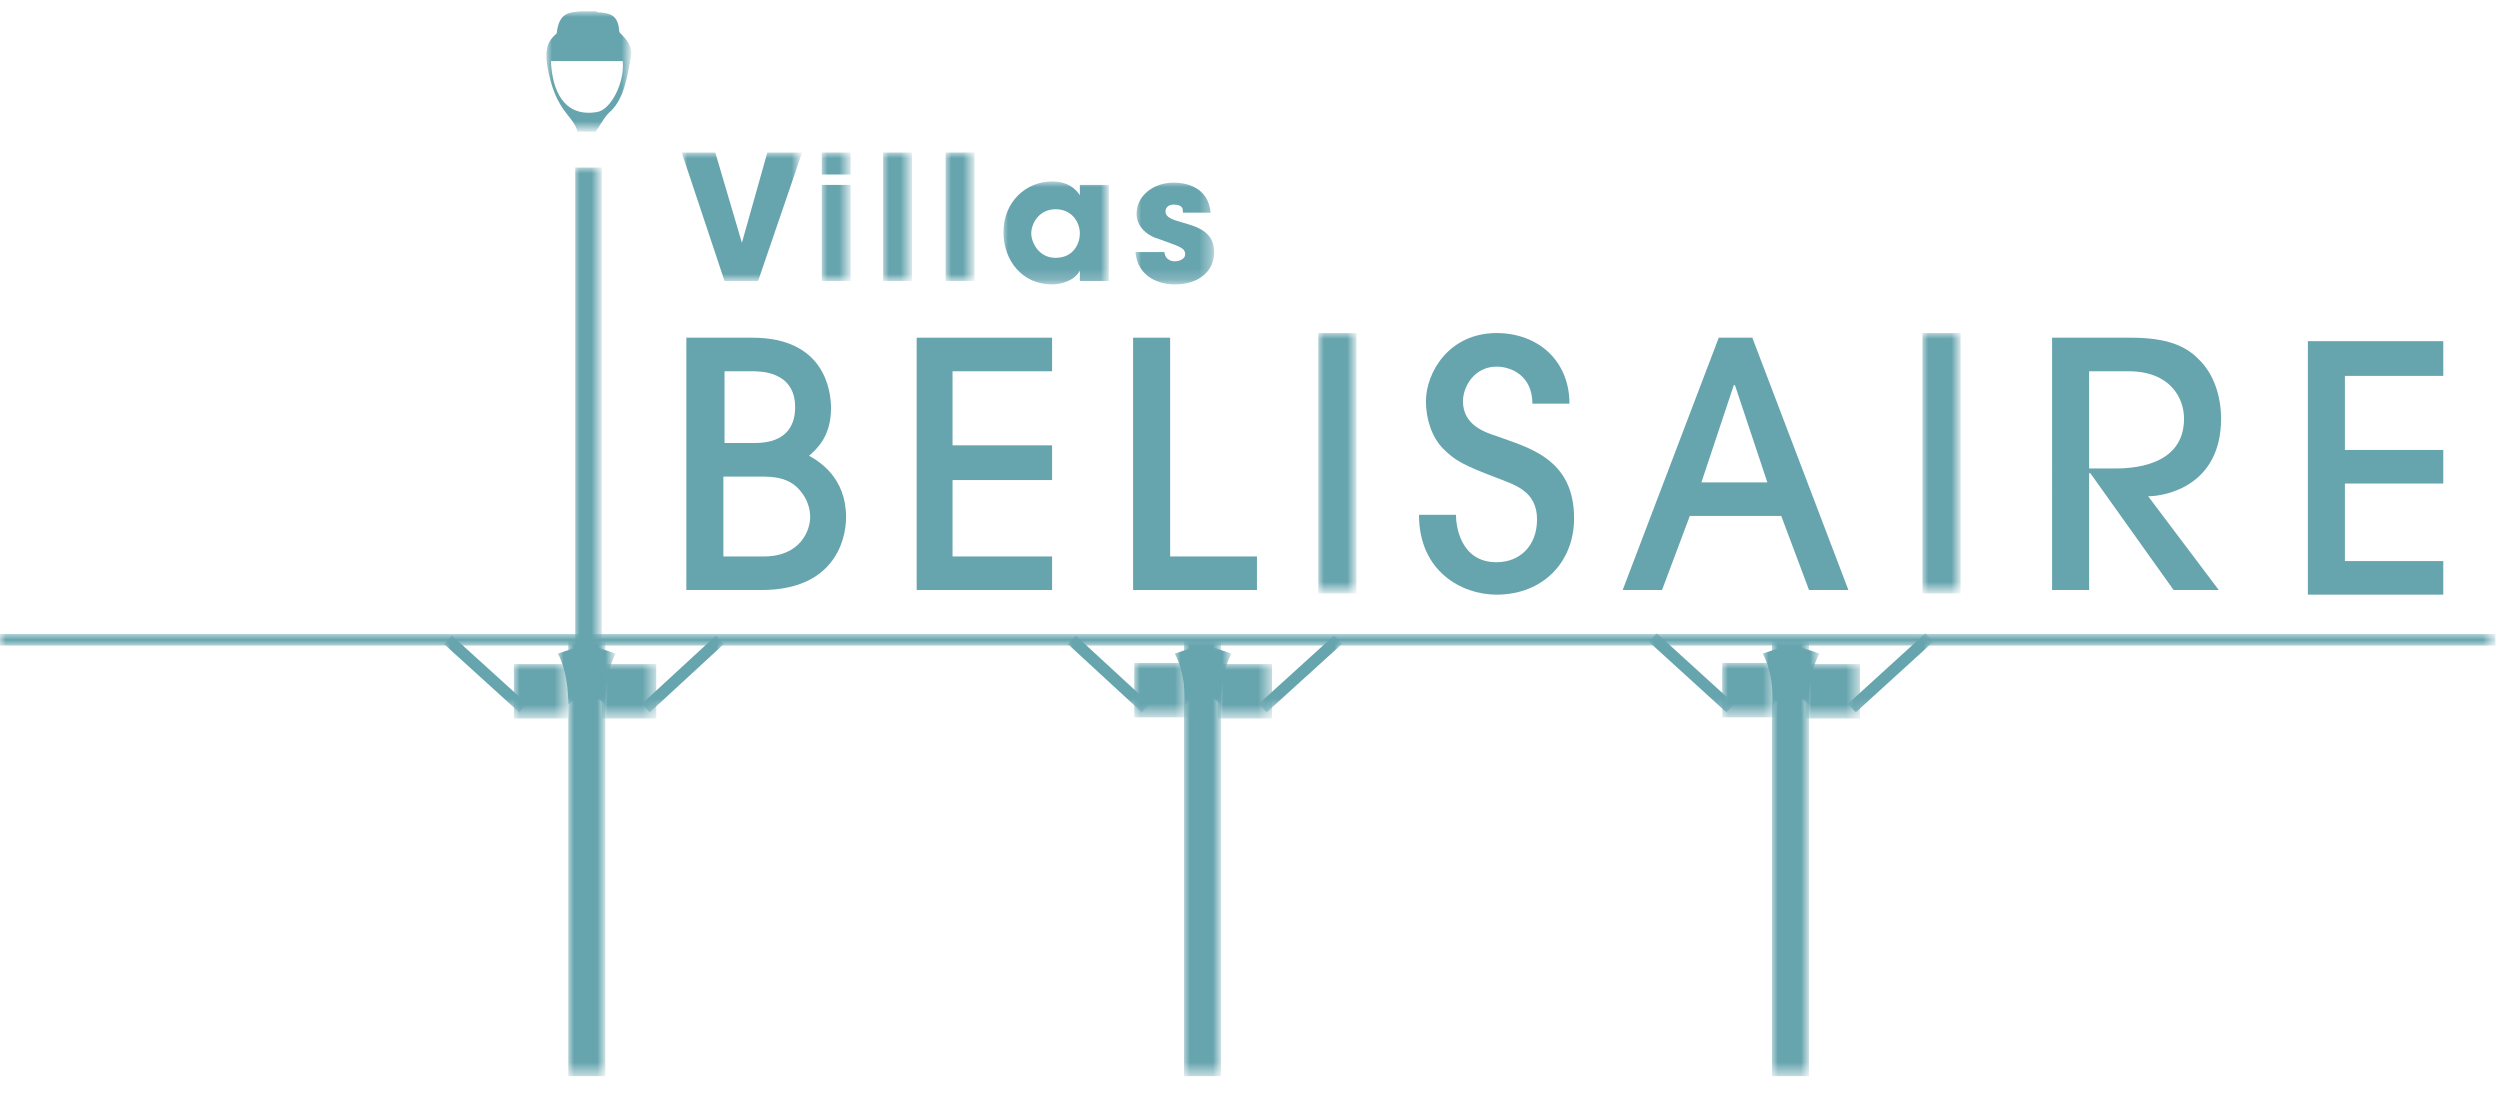<?xml version="1.0" encoding="utf-8"?>
<!-- Generator: Adobe Illustrator 24.3.0, SVG Export Plug-In . SVG Version: 6.00 Build 0)  -->
<svg version="1.1" id="Calque_1" xmlns="http://www.w3.org/2000/svg" xmlns:xlink="http://www.w3.org/1999/xlink" x="0px" y="0px"
	 viewBox="0 0 216 94.4" style="enable-background:new 0 0 216 94.4;" xml:space="preserve">
<style type="text/css">
	.st0{fill-rule:evenodd;clip-rule:evenodd;fill:#66A4AE;}
	.st1{filter:url(#Adobe_OpacityMaskFilter);}
	.st2{fill-rule:evenodd;clip-rule:evenodd;fill:#FFFFFF;}
	.st3{mask:url(#mask-2_1_);fill-rule:evenodd;clip-rule:evenodd;fill:#66A4AE;}
	.st4{filter:url(#Adobe_OpacityMaskFilter_1_);}
	.st5{mask:url(#mask-2_2_);fill-rule:evenodd;clip-rule:evenodd;fill:#66A4AE;}
	.st6{filter:url(#Adobe_OpacityMaskFilter_2_);}
	.st7{mask:url(#mask-2_3_);fill-rule:evenodd;clip-rule:evenodd;fill:#66A4AE;}
	.st8{filter:url(#Adobe_OpacityMaskFilter_3_);}
	.st9{mask:url(#mask-2_4_);fill-rule:evenodd;clip-rule:evenodd;fill:#66A4AE;}
	.st10{filter:url(#Adobe_OpacityMaskFilter_4_);}
	.st11{mask:url(#mask-2_5_);fill-rule:evenodd;clip-rule:evenodd;fill:#66A4AE;}
	.st12{filter:url(#Adobe_OpacityMaskFilter_5_);}
	.st13{mask:url(#mask-2_6_);fill-rule:evenodd;clip-rule:evenodd;fill:#66A4AE;}
	.st14{filter:url(#Adobe_OpacityMaskFilter_6_);}
	.st15{mask:url(#mask-2_7_);fill-rule:evenodd;clip-rule:evenodd;fill:#66A4AE;}
	.st16{filter:url(#Adobe_OpacityMaskFilter_7_);}
	.st17{mask:url(#mask-2_8_);fill-rule:evenodd;clip-rule:evenodd;fill:#66A4AE;}
	.st18{filter:url(#Adobe_OpacityMaskFilter_8_);}
	.st19{mask:url(#mask-2_9_);fill-rule:evenodd;clip-rule:evenodd;fill:#66A4AE;}
	.st20{filter:url(#Adobe_OpacityMaskFilter_9_);}
	.st21{mask:url(#mask-2_10_);}
	.st22{fill:none;}
	.st23{fill:none;stroke:#66A4AE;}
	.st24{filter:url(#Adobe_OpacityMaskFilter_10_);}
	.st25{mask:url(#mask-4_1_);fill-rule:evenodd;clip-rule:evenodd;fill:#66A4AE;}
	.st26{filter:url(#Adobe_OpacityMaskFilter_11_);}
	.st27{mask:url(#mask-4_2_);fill-rule:evenodd;clip-rule:evenodd;fill:#66A4AE;}
	.st28{filter:url(#Adobe_OpacityMaskFilter_12_);}
	.st29{mask:url(#mask-4_3_);fill-rule:evenodd;clip-rule:evenodd;fill:#66A4AE;}
	.st30{filter:url(#Adobe_OpacityMaskFilter_13_);}
	.st31{mask:url(#mask-4_4_);fill-rule:evenodd;clip-rule:evenodd;fill:#66A4AE;}
	.st32{filter:url(#Adobe_OpacityMaskFilter_14_);}
	.st33{mask:url(#mask-4_5_);fill-rule:evenodd;clip-rule:evenodd;fill:#66A4AE;}
	.st34{filter:url(#Adobe_OpacityMaskFilter_15_);}
	.st35{mask:url(#mask-4_6_);fill-rule:evenodd;clip-rule:evenodd;fill:#66A4AE;}
	.st36{filter:url(#Adobe_OpacityMaskFilter_16_);}
	.st37{mask:url(#mask-4_7_);}
	.st38{filter:url(#Adobe_OpacityMaskFilter_17_);}
	.st39{mask:url(#mask-4_8_);}
	.st40{filter:url(#Adobe_OpacityMaskFilter_18_);}
	.st41{mask:url(#mask-4_9_);}
	.st42{filter:url(#Adobe_OpacityMaskFilter_19_);}
	.st43{mask:url(#mask-4_10_);}
	.st44{filter:url(#Adobe_OpacityMaskFilter_20_);}
	.st45{mask:url(#mask-4_11_);}
	.st46{filter:url(#Adobe_OpacityMaskFilter_21_);}
	.st47{mask:url(#mask-4_12_);}
	.st48{filter:url(#Adobe_OpacityMaskFilter_22_);}
	.st49{mask:url(#mask-4_13_);fill-rule:evenodd;clip-rule:evenodd;fill:#66A4AE;}
	.st50{filter:url(#Adobe_OpacityMaskFilter_23_);}
	.st51{mask:url(#mask-4_14_);fill-rule:evenodd;clip-rule:evenodd;fill:#66A4AE;}
	.st52{filter:url(#Adobe_OpacityMaskFilter_24_);}
	.st53{mask:url(#mask-4_15_);fill-rule:evenodd;clip-rule:evenodd;fill:#66A4AE;}
	.st54{filter:url(#Adobe_OpacityMaskFilter_25_);}
	.st55{mask:url(#mask-4_16_);fill-rule:evenodd;clip-rule:evenodd;fill:#66A4AE;}
	.st56{filter:url(#Adobe_OpacityMaskFilter_26_);}
	.st57{mask:url(#mask-4_17_);fill-rule:evenodd;clip-rule:evenodd;fill:#66A4AE;}
	.st58{filter:url(#Adobe_OpacityMaskFilter_27_);}
	.st59{mask:url(#mask-4_18_);fill-rule:evenodd;clip-rule:evenodd;fill:#66A4AE;}
	.st60{filter:url(#Adobe_OpacityMaskFilter_28_);}
	.st61{mask:url(#mask-4_19_);fill-rule:evenodd;clip-rule:evenodd;fill:#66A4AE;}
	.st62{filter:url(#Adobe_OpacityMaskFilter_29_);}
	.st63{mask:url(#mask-4_20_);fill-rule:evenodd;clip-rule:evenodd;fill:#66A4AE;}
	.st64{filter:url(#Adobe_OpacityMaskFilter_30_);}
	.st65{mask:url(#mask-4_21_);fill-rule:evenodd;clip-rule:evenodd;fill:#66A4AE;}
	.st66{filter:url(#Adobe_OpacityMaskFilter_31_);}
	.st67{mask:url(#mask-4_22_);fill-rule:evenodd;clip-rule:evenodd;fill:#66A4AE;}
</style>
<g id="Page-1">
	<g id="SITE_BELISAIRE" transform="translate(-37, -16)">
		<g id="LOGO" transform="translate(37, 16)">
			<g id="Group-28" transform="translate(0, 0.877)">
				<path id="Fill-1" class="st0" d="M62.6,47.2H66c3.2,0,4-2.3,4-3.4c0-0.8-0.3-1.6-0.8-2.2c-1-1.3-2.5-1.3-3.6-1.3h-3.1V47.2z
					 M62.6,37.4h2.6c3,0,3.5-1.8,3.5-3.1c0-3.1-3-3.1-3.7-3.1h-2.4V37.4z M59.4,28.3H65c6.2,0,6.8,4.5,6.8,6.1
					c0,2.4-1.2,3.5-1.9,4.1c0.9,0.5,3.2,1.9,3.2,5.3c0,2.2-1.2,6.3-7.3,6.3h-6.5V28.3z"/>
				<polygon id="Fill-3" class="st0" points="79.2,50.1 79.2,28.3 90.9,28.3 90.9,31.2 82.3,31.2 82.3,37.6 90.9,37.6 90.9,40.6 
					82.3,40.6 82.3,47.2 90.9,47.2 90.9,50.1 				"/>
				<polygon id="Fill-5" class="st0" points="97.9,50.1 97.9,28.3 101.1,28.3 101.1,47.2 108.6,47.2 108.6,50.1 				"/>
				<path id="Fill-7" class="st0" d="M125.8,43.7c0,0.7,0.3,4,3.5,4c2,0,3.5-1.4,3.5-3.7c0-2.5-2-3-3.5-3.6
					c-2.9-1.1-3.6-1.5-4.6-2.5s-1.5-2.6-1.5-4.1c0-2.5,2-5.9,6.1-5.9c3.6,0,6.3,2.4,6.3,6.1h-3.2c0-2.4-1.8-3.2-3.1-3.2
					c-1.9,0-2.9,1.7-2.9,3c0,2.1,2,2.7,2.9,3c2.7,1,6.7,1.9,6.7,7.1c0,3.8-2.7,6.6-6.7,6.6c-3,0-6.7-2-6.7-6.9H125.8z"/>
				<path id="Fill-9" class="st0" d="M152.7,40.8l-2.8-8.4h-0.1l-2.8,8.4H152.7z M156.3,50.1l-2.4-6.4H146l-2.4,6.4h-3.4l8.3-21.8
					h2.9l8.3,21.8H156.3z"/>
				<path id="Fill-11" class="st0" d="M180.5,39.6h2.2c1.3,0,6-0.1,6-4.3c0-1.8-1.2-4.1-4.8-4.1h-3.4V39.6z M187.8,50.1L180.6,40
					h-0.1v10.1h-3.2V28.3h6.8c3.1,0,4.7,0.7,5.8,1.8c1.4,1.3,2,3.3,2,5.2c0,5.8-4.8,6.7-6.3,6.7l6.1,8.1H187.8z"/>
				<polygon id="Fill-13" class="st0" points="199.4,50.5 199.4,28.6 211.1,28.6 211.1,31.6 202.6,31.6 202.6,38 211.1,38 
					211.1,40.9 202.6,40.9 202.6,47.6 211.1,47.6 211.1,50.5 				"/>
				<g id="Clip-16">
				</g>
				<defs>
					<filter id="Adobe_OpacityMaskFilter" filterUnits="userSpaceOnUse" x="153.1" y="54.4" width="3.2" height="37.7">
						<feColorMatrix  type="matrix" values="1 0 0 0 0  0 1 0 0 0  0 0 1 0 0  0 0 0 1 0"/>
					</filter>
				</defs>
				<mask maskUnits="userSpaceOnUse" x="153.1" y="54.4" width="3.2" height="37.7" id="mask-2_1_">
					<g class="st1">
						<polygon id="path-1_1_" class="st2" points="0,113 215.6,113 215.6,0.1 0,0.1 						"/>
					</g>
				</mask>
				<polygon id="Fill-15" class="st3" points="153.1,92.1 156.3,92.1 156.3,54.4 153.1,54.4 				"/>
				<defs>
					<filter id="Adobe_OpacityMaskFilter_1_" filterUnits="userSpaceOnUse" x="152.3" y="54.9" width="2.3" height="5.1">
						<feColorMatrix  type="matrix" values="1 0 0 0 0  0 1 0 0 0  0 0 1 0 0  0 0 0 1 0"/>
					</filter>
				</defs>
				<mask maskUnits="userSpaceOnUse" x="152.3" y="54.9" width="2.3" height="5.1" id="mask-2_2_">
					<g class="st4">
						<polygon id="path-1_2_" class="st2" points="0,113 215.6,113 215.6,0.1 0,0.1 						"/>
					</g>
				</mask>
				<path id="Fill-17" class="st5" d="M152.3,55.6c0,0,0.9,1.4,0.9,4.4l1.5-1.2l-0.4-3.9L152.3,55.6z"/>
				<defs>
					<filter id="Adobe_OpacityMaskFilter_2_" filterUnits="userSpaceOnUse" x="154.9" y="54.9" width="2.3" height="5.1">
						<feColorMatrix  type="matrix" values="1 0 0 0 0  0 1 0 0 0  0 0 1 0 0  0 0 0 1 0"/>
					</filter>
				</defs>
				<mask maskUnits="userSpaceOnUse" x="154.9" y="54.9" width="2.3" height="5.1" id="mask-2_3_">
					<g class="st6">
						<polygon id="path-1_3_" class="st2" points="0,113 215.6,113 215.6,0.1 0,0.1 						"/>
					</g>
				</mask>
				<path id="Fill-18" class="st7" d="M157.2,55.6c0,0-0.9,1.4-0.9,4.4l-1.5-1.2l0.4-3.9L157.2,55.6z"/>
				<defs>
					<filter id="Adobe_OpacityMaskFilter_3_" filterUnits="userSpaceOnUse" x="102.3" y="54.4" width="3.2" height="37.7">
						<feColorMatrix  type="matrix" values="1 0 0 0 0  0 1 0 0 0  0 0 1 0 0  0 0 0 1 0"/>
					</filter>
				</defs>
				<mask maskUnits="userSpaceOnUse" x="102.3" y="54.4" width="3.2" height="37.7" id="mask-2_4_">
					<g class="st8">
						<polygon id="path-1_4_" class="st2" points="0,113 215.6,113 215.6,0.1 0,0.1 						"/>
					</g>
				</mask>
				<polygon id="Fill-19" class="st9" points="102.3,92.1 105.5,92.1 105.5,54.4 102.3,54.4 				"/>
				<defs>
					<filter id="Adobe_OpacityMaskFilter_4_" filterUnits="userSpaceOnUse" x="101.5" y="54.9" width="2.3" height="5.1">
						<feColorMatrix  type="matrix" values="1 0 0 0 0  0 1 0 0 0  0 0 1 0 0  0 0 0 1 0"/>
					</filter>
				</defs>
				<mask maskUnits="userSpaceOnUse" x="101.5" y="54.9" width="2.3" height="5.1" id="mask-2_5_">
					<g class="st10">
						<polygon id="path-1_5_" class="st2" points="0,113 215.6,113 215.6,0.1 0,0.1 						"/>
					</g>
				</mask>
				<path id="Fill-20" class="st11" d="M101.5,55.6c0,0,0.9,1.4,0.9,4.4l1.5-1.2l-0.4-3.9L101.5,55.6z"/>
				<defs>
					<filter id="Adobe_OpacityMaskFilter_5_" filterUnits="userSpaceOnUse" x="104.1" y="54.9" width="2.3" height="5.1">
						<feColorMatrix  type="matrix" values="1 0 0 0 0  0 1 0 0 0  0 0 1 0 0  0 0 0 1 0"/>
					</filter>
				</defs>
				<mask maskUnits="userSpaceOnUse" x="104.1" y="54.9" width="2.3" height="5.1" id="mask-2_6_">
					<g class="st12">
						<polygon id="path-1_6_" class="st2" points="0,113 215.6,113 215.6,0.1 0,0.1 						"/>
					</g>
				</mask>
				<path id="Fill-21" class="st13" d="M106.4,55.6c0,0-0.9,1.4-0.9,4.4l-1.5-1.2l0.4-3.9L106.4,55.6z"/>
				<defs>
					<filter id="Adobe_OpacityMaskFilter_6_" filterUnits="userSpaceOnUse" x="49.1" y="54.4" width="3.2" height="37.7">
						<feColorMatrix  type="matrix" values="1 0 0 0 0  0 1 0 0 0  0 0 1 0 0  0 0 0 1 0"/>
					</filter>
				</defs>
				<mask maskUnits="userSpaceOnUse" x="49.1" y="54.4" width="3.2" height="37.7" id="mask-2_7_">
					<g class="st14">
						<polygon id="path-1_7_" class="st2" points="0,113 215.6,113 215.6,0.1 0,0.1 						"/>
					</g>
				</mask>
				<polygon id="Fill-22" class="st15" points="49.1,92.1 52.3,92.1 52.3,54.4 49.1,54.4 				"/>
				<defs>
					<filter id="Adobe_OpacityMaskFilter_7_" filterUnits="userSpaceOnUse" x="48.2" y="54.9" width="2.3" height="5.1">
						<feColorMatrix  type="matrix" values="1 0 0 0 0  0 1 0 0 0  0 0 1 0 0  0 0 0 1 0"/>
					</filter>
				</defs>
				<mask maskUnits="userSpaceOnUse" x="48.2" y="54.9" width="2.3" height="5.1" id="mask-2_8_">
					<g class="st16">
						<polygon id="path-1_8_" class="st2" points="0,113 215.6,113 215.6,0.1 0,0.1 						"/>
					</g>
				</mask>
				<path id="Fill-23" class="st17" d="M48.2,55.6c0,0,0.9,1.4,0.9,4.4l1.5-1.2l-0.4-3.9L48.2,55.6z"/>
				<defs>
					<filter id="Adobe_OpacityMaskFilter_8_" filterUnits="userSpaceOnUse" x="50.8" y="54.9" width="2.3" height="5.1">
						<feColorMatrix  type="matrix" values="1 0 0 0 0  0 1 0 0 0  0 0 1 0 0  0 0 0 1 0"/>
					</filter>
				</defs>
				<mask maskUnits="userSpaceOnUse" x="50.8" y="54.9" width="2.3" height="5.1" id="mask-2_9_">
					<g class="st18">
						<polygon id="path-1_9_" class="st2" points="0,113 215.6,113 215.6,0.1 0,0.1 						"/>
					</g>
				</mask>
				<path id="Fill-24" class="st19" d="M53.2,55.6c0,0-0.9,1.4-0.9,4.4l-1.5-1.2l0.4-3.9L53.2,55.6z"/>
				<defs>
					<filter id="Adobe_OpacityMaskFilter_9_" filterUnits="userSpaceOnUse" x="0" y="53.9" width="215.6" height="1">
						<feColorMatrix  type="matrix" values="1 0 0 0 0  0 1 0 0 0  0 0 1 0 0  0 0 0 1 0"/>
					</filter>
				</defs>
				<mask maskUnits="userSpaceOnUse" x="0" y="53.9" width="215.6" height="1" id="mask-2_10_">
					<g class="st20">
						<polygon id="path-1_10_" class="st2" points="0,113 215.6,113 215.6,0.1 0,0.1 						"/>
					</g>
				</mask>
				<g id="Group-27" class="st21">
					<g transform="translate(0, 53)">
						<line id="Fill-25" class="st22" x1="0" y1="1.4" x2="215.6" y2="1.4"/>
						<line id="Stroke-26" class="st23" x1="0" y1="1.4" x2="215.6" y2="1.4"/>
					</g>
				</g>
			</g>
			<g id="Group-64" transform="translate(38, 0.877)">
				<g id="Clip-30">
				</g>
				<defs>
					<filter id="Adobe_OpacityMaskFilter_10_" filterUnits="userSpaceOnUse" x="14" y="56.5" width="4.7" height="4.7">
						<feColorMatrix  type="matrix" values="1 0 0 0 0  0 1 0 0 0  0 0 1 0 0  0 0 0 1 0"/>
					</filter>
				</defs>
				<mask maskUnits="userSpaceOnUse" x="14" y="56.5" width="4.7" height="4.7" id="mask-4_1_">
					<g class="st24">
						<polygon id="path-3_1_" class="st2" points="0,0.1 131.4,0.1 131.4,61.2 0,61.2 						"/>
					</g>
				</mask>
				<polygon id="Fill-29" class="st25" points="14,61.2 18.7,61.2 18.7,56.5 14,56.5 				"/>
				<defs>
					<filter id="Adobe_OpacityMaskFilter_11_" filterUnits="userSpaceOnUse" x="60" y="56.4" width="4.7" height="4.7">
						<feColorMatrix  type="matrix" values="1 0 0 0 0  0 1 0 0 0  0 0 1 0 0  0 0 0 1 0"/>
					</filter>
				</defs>
				<mask maskUnits="userSpaceOnUse" x="60" y="56.4" width="4.7" height="4.7" id="mask-4_2_">
					<g class="st26">
						<polygon id="path-3_2_" class="st2" points="0,0.1 131.4,0.1 131.4,61.2 0,61.2 						"/>
					</g>
				</mask>
				<polygon id="Fill-31" class="st27" points="60,61.1 64.7,61.1 64.7,56.4 60,56.4 				"/>
				<defs>
					<filter id="Adobe_OpacityMaskFilter_12_" filterUnits="userSpaceOnUse" x="110.8" y="56.4" width="4.7" height="4.7">
						<feColorMatrix  type="matrix" values="1 0 0 0 0  0 1 0 0 0  0 0 1 0 0  0 0 0 1 0"/>
					</filter>
				</defs>
				<mask maskUnits="userSpaceOnUse" x="110.8" y="56.4" width="4.7" height="4.7" id="mask-4_3_">
					<g class="st28">
						<polygon id="path-3_3_" class="st2" points="0,0.1 131.4,0.1 131.4,61.2 0,61.2 						"/>
					</g>
				</mask>
				<polygon id="Fill-32" class="st29" points="110.8,61.1 115.4,61.1 115.4,56.4 110.8,56.4 				"/>
				<defs>
					<filter id="Adobe_OpacityMaskFilter_13_" filterUnits="userSpaceOnUse" x="6.4" y="56.5" width="4.7" height="4.7">
						<feColorMatrix  type="matrix" values="1 0 0 0 0  0 1 0 0 0  0 0 1 0 0  0 0 0 1 0"/>
					</filter>
				</defs>
				<mask maskUnits="userSpaceOnUse" x="6.4" y="56.5" width="4.7" height="4.7" id="mask-4_4_">
					<g class="st30">
						<polygon id="path-3_4_" class="st2" points="0,0.1 131.4,0.1 131.4,61.2 0,61.2 						"/>
					</g>
				</mask>
				<polygon id="Fill-33" class="st31" points="6.4,61.2 11.1,61.2 11.1,56.5 6.4,56.5 				"/>
				<defs>
					<filter id="Adobe_OpacityMaskFilter_14_" filterUnits="userSpaceOnUse" x="67.2" y="56.5" width="4.7" height="4.7">
						<feColorMatrix  type="matrix" values="1 0 0 0 0  0 1 0 0 0  0 0 1 0 0  0 0 0 1 0"/>
					</filter>
				</defs>
				<mask maskUnits="userSpaceOnUse" x="67.2" y="56.5" width="4.7" height="4.7" id="mask-4_5_">
					<g class="st32">
						<polygon id="path-3_5_" class="st2" points="0,0.1 131.4,0.1 131.4,61.2 0,61.2 						"/>
					</g>
				</mask>
				<polygon id="Fill-34" class="st33" points="67.2,61.2 71.9,61.2 71.9,56.5 67.2,56.5 				"/>
				<defs>
					<filter id="Adobe_OpacityMaskFilter_15_" filterUnits="userSpaceOnUse" x="118" y="56.5" width="4.7" height="4.7">
						<feColorMatrix  type="matrix" values="1 0 0 0 0  0 1 0 0 0  0 0 1 0 0  0 0 0 1 0"/>
					</filter>
				</defs>
				<mask maskUnits="userSpaceOnUse" x="118" y="56.5" width="4.7" height="4.7" id="mask-4_6_">
					<g class="st34">
						<polygon id="path-3_6_" class="st2" points="0,0.1 131.4,0.1 131.4,61.2 0,61.2 						"/>
					</g>
				</mask>
				<polygon id="Fill-35" class="st35" points="118,61.2 122.7,61.2 122.7,56.5 118,56.5 				"/>
				<defs>
					<filter id="Adobe_OpacityMaskFilter_16_" filterUnits="userSpaceOnUse" x="17.4" y="54" width="7.1" height="6.7">
						<feColorMatrix  type="matrix" values="1 0 0 0 0  0 1 0 0 0  0 0 1 0 0  0 0 0 1 0"/>
					</filter>
				</defs>
				<mask maskUnits="userSpaceOnUse" x="17.4" y="54" width="7.1" height="6.7" id="mask-4_7_">
					<g class="st36">
						<polygon id="path-3_7_" class="st2" points="0,0.1 131.4,0.1 131.4,61.2 0,61.2 						"/>
					</g>
				</mask>
				<g id="Group-38" class="st37">
					<g transform="translate(17, 54)">
						<line id="Fill-36" class="st22" x1="0.8" y1="6.3" x2="7.2" y2="0.4"/>
						<line id="Stroke-37" class="st23" x1="0.8" y1="6.3" x2="7.2" y2="0.4"/>
					</g>
				</g>
				<defs>
					<filter id="Adobe_OpacityMaskFilter_17_" filterUnits="userSpaceOnUse" x="70.8" y="54" width="7.1" height="6.7">
						<feColorMatrix  type="matrix" values="1 0 0 0 0  0 1 0 0 0  0 0 1 0 0  0 0 0 1 0"/>
					</filter>
				</defs>
				<mask maskUnits="userSpaceOnUse" x="70.8" y="54" width="7.1" height="6.7" id="mask-4_8_">
					<g class="st38">
						<polygon id="path-3_8_" class="st2" points="0,0.1 131.4,0.1 131.4,61.2 0,61.2 						"/>
					</g>
				</mask>
				<g id="Group-41" class="st39">
					<g transform="translate(71, 54)">
						<line id="Fill-39" class="st22" x1="0.1" y1="6.3" x2="6.6" y2="0.4"/>
						<line id="Stroke-40" class="st23" x1="0.1" y1="6.3" x2="6.6" y2="0.4"/>
					</g>
				</g>
				<defs>
					<filter id="Adobe_OpacityMaskFilter_18_" filterUnits="userSpaceOnUse" x="121.7" y="53.9" width="7.3" height="6.9">
						<feColorMatrix  type="matrix" values="1 0 0 0 0  0 1 0 0 0  0 0 1 0 0  0 0 0 1 0"/>
					</filter>
				</defs>
				<mask maskUnits="userSpaceOnUse" x="121.7" y="53.9" width="7.3" height="6.9" id="mask-4_9_">
					<g class="st40">
						<polygon id="path-3_9_" class="st2" points="0,0.1 131.4,0.1 131.4,61.2 0,61.2 						"/>
					</g>
				</mask>
				<g id="Group-44" class="st41">
					<g transform="translate(122, 54)">
						<line id="Fill-42" class="st22" x1="0" y1="6.3" x2="6.7" y2="0.2"/>
						<line id="Stroke-43" class="st23" x1="0" y1="6.3" x2="6.7" y2="0.2"/>
					</g>
				</g>
				<defs>
					<filter id="Adobe_OpacityMaskFilter_19_" filterUnits="userSpaceOnUse" x="0.4" y="54" width="7.1" height="6.7">
						<feColorMatrix  type="matrix" values="1 0 0 0 0  0 1 0 0 0  0 0 1 0 0  0 0 0 1 0"/>
					</filter>
				</defs>
				<mask maskUnits="userSpaceOnUse" x="0.4" y="54" width="7.1" height="6.7" id="mask-4_10_">
					<g class="st42">
						<polygon id="path-3_10_" class="st2" points="0,0.1 131.4,0.1 131.4,61.2 0,61.2 						"/>
					</g>
				</mask>
				<g id="Group-47" class="st43">
					<g transform="translate(0, 54)">
						<line id="Fill-45" class="st22" x1="7.2" y1="6.3" x2="0.7" y2="0.4"/>
						<line id="Stroke-46" class="st23" x1="7.2" y1="6.3" x2="0.7" y2="0.4"/>
					</g>
				</g>
				<defs>
					<filter id="Adobe_OpacityMaskFilter_20_" filterUnits="userSpaceOnUse" x="54.2" y="54" width="7.1" height="6.7">
						<feColorMatrix  type="matrix" values="1 0 0 0 0  0 1 0 0 0  0 0 1 0 0  0 0 0 1 0"/>
					</filter>
				</defs>
				<mask maskUnits="userSpaceOnUse" x="54.2" y="54" width="7.1" height="6.7" id="mask-4_11_">
					<g class="st44">
						<polygon id="path-3_11_" class="st2" points="0,0.1 131.4,0.1 131.4,61.2 0,61.2 						"/>
					</g>
				</mask>
				<g id="Group-50" class="st45">
					<g transform="translate(54, 54)">
						<line id="Fill-48" class="st22" x1="7" y1="6.3" x2="0.6" y2="0.4"/>
						<line id="Stroke-49" class="st23" x1="7" y1="6.3" x2="0.6" y2="0.4"/>
					</g>
				</g>
				<defs>
					<filter id="Adobe_OpacityMaskFilter_21_" filterUnits="userSpaceOnUse" x="104.5" y="53.9" width="7.3" height="6.9">
						<feColorMatrix  type="matrix" values="1 0 0 0 0  0 1 0 0 0  0 0 1 0 0  0 0 0 1 0"/>
					</filter>
				</defs>
				<mask maskUnits="userSpaceOnUse" x="104.5" y="53.9" width="7.3" height="6.9" id="mask-4_12_">
					<g class="st46">
						<polygon id="path-3_12_" class="st2" points="0,0.1 131.4,0.1 131.4,61.2 0,61.2 						"/>
					</g>
				</mask>
				<g id="Group-53" class="st47">
					<g transform="translate(104, 54)">
						<line id="Fill-51" class="st22" x1="7.5" y1="6.3" x2="0.8" y2="0.2"/>
						<line id="Stroke-52" class="st23" x1="7.5" y1="6.3" x2="0.8" y2="0.2"/>
					</g>
				</g>
				<defs>
					<filter id="Adobe_OpacityMaskFilter_22_" filterUnits="userSpaceOnUse" x="11.6" y="13.6" width="2.4" height="42.8">
						<feColorMatrix  type="matrix" values="1 0 0 0 0  0 1 0 0 0  0 0 1 0 0  0 0 0 1 0"/>
					</filter>
				</defs>
				<mask maskUnits="userSpaceOnUse" x="11.6" y="13.6" width="2.4" height="42.8" id="mask-4_13_">
					<g class="st48">
						<polygon id="path-3_13_" class="st2" points="0,0.1 131.4,0.1 131.4,61.2 0,61.2 						"/>
					</g>
				</mask>
				<path id="Fill-54" class="st49" d="M11.7,13.6c0,6.7,0,13.5,0,20.2c0,7.5,0,15.1,0,22.6H14c0-14.3,0-28.6,0-42.8H11.7z"/>
				<defs>
					<filter id="Adobe_OpacityMaskFilter_23_" filterUnits="userSpaceOnUse" x="9.2" y="0.1" width="7.3" height="10.4">
						<feColorMatrix  type="matrix" values="1 0 0 0 0  0 1 0 0 0  0 0 1 0 0  0 0 0 1 0"/>
					</filter>
				</defs>
				<mask maskUnits="userSpaceOnUse" x="9.2" y="0.1" width="7.3" height="10.4" id="mask-4_14_">
					<g class="st50">
						<polygon id="path-3_14_" class="st2" points="0,0.1 131.4,0.1 131.4,61.2 0,61.2 						"/>
					</g>
				</mask>
				<path id="Fill-55" class="st51" d="M15.8,4.4c0.2,1.8-1,4.2-2.2,4.4c-2.9,0.5-3.9-1.9-4-4.4H15.8z M11,9
					c0.3,0.4,0.7,0.8,0.9,1.5v0h1.6c0-0.1,0-0.1,0.1-0.2c0.4-0.6,0.7-1.2,1.2-1.6c1.1-1.1,1.4-2.9,1.7-4.6c0.2-1-0.4-1.6-0.9-2.1
					c0,0-0.1-0.1-0.1-0.2c-0.1-1.4-0.8-1.5-1.6-1.6c-0.2,0-0.3,0-0.4-0.1h-1.3c0,0,0,0,0,0c-0.9,0.1-1.9,0-2.1,1.9
					c0,0-0.1,0.1-0.1,0.1C9.2,2.8,9.1,3.6,9.3,4.9C9.6,6.6,10.1,7.9,11,9L11,9z"/>
				<defs>
					<filter id="Adobe_OpacityMaskFilter_24_" filterUnits="userSpaceOnUse" x="75.9" y="27.9" width="3.3" height="22.5">
						<feColorMatrix  type="matrix" values="1 0 0 0 0  0 1 0 0 0  0 0 1 0 0  0 0 0 1 0"/>
					</filter>
				</defs>
				<mask maskUnits="userSpaceOnUse" x="75.9" y="27.9" width="3.3" height="22.5" id="mask-4_15_">
					<g class="st52">
						<polygon id="path-3_15_" class="st2" points="0,0.1 131.4,0.1 131.4,61.2 0,61.2 						"/>
					</g>
				</mask>
				<polygon id="Fill-56" class="st53" points="75.9,50.4 79.2,50.4 79.2,27.9 75.9,27.9 				"/>
				<defs>
					<filter id="Adobe_OpacityMaskFilter_25_" filterUnits="userSpaceOnUse" x="128.1" y="27.9" width="3.3" height="22.5">
						<feColorMatrix  type="matrix" values="1 0 0 0 0  0 1 0 0 0  0 0 1 0 0  0 0 0 1 0"/>
					</filter>
				</defs>
				<mask maskUnits="userSpaceOnUse" x="128.1" y="27.9" width="3.3" height="22.5" id="mask-4_16_">
					<g class="st54">
						<polygon id="path-3_16_" class="st2" points="0,0.1 131.4,0.1 131.4,61.2 0,61.2 						"/>
					</g>
				</mask>
				<polygon id="Fill-57" class="st55" points="128.1,50.4 131.4,50.4 131.4,27.9 128.1,27.9 				"/>
				<defs>
					<filter id="Adobe_OpacityMaskFilter_26_" filterUnits="userSpaceOnUse" x="20.9" y="12.3" width="10.3" height="11.1">
						<feColorMatrix  type="matrix" values="1 0 0 0 0  0 1 0 0 0  0 0 1 0 0  0 0 0 1 0"/>
					</filter>
				</defs>
				<mask maskUnits="userSpaceOnUse" x="20.9" y="12.3" width="10.3" height="11.1" id="mask-4_17_">
					<g class="st56">
						<polygon id="path-3_17_" class="st2" points="0,0.1 131.4,0.1 131.4,61.2 0,61.2 						"/>
					</g>
				</mask>
				<polygon id="Fill-58" class="st57" points="23.8,12.3 26.1,20.1 26.1,20.1 28.3,12.3 31.3,12.3 27.5,23.4 24.6,23.4 20.9,12.3 
									"/>
				<defs>
					<filter id="Adobe_OpacityMaskFilter_27_" filterUnits="userSpaceOnUse" x="33" y="12.3" width="2.5" height="11.1">
						<feColorMatrix  type="matrix" values="1 0 0 0 0  0 1 0 0 0  0 0 1 0 0  0 0 0 1 0"/>
					</filter>
				</defs>
				<mask maskUnits="userSpaceOnUse" x="33" y="12.3" width="2.5" height="11.1" id="mask-4_18_">
					<g class="st58">
						<polygon id="path-3_18_" class="st2" points="0,0.1 131.4,0.1 131.4,61.2 0,61.2 						"/>
					</g>
				</mask>
				<path id="Fill-59" class="st59" d="M33,23.4h2.5v-8.3H33V23.4z M33,14.2h2.5v-1.9H33V14.2z"/>
				<defs>
					<filter id="Adobe_OpacityMaskFilter_28_" filterUnits="userSpaceOnUse" x="38.3" y="12.3" width="2.5" height="11.1">
						<feColorMatrix  type="matrix" values="1 0 0 0 0  0 1 0 0 0  0 0 1 0 0  0 0 0 1 0"/>
					</filter>
				</defs>
				<mask maskUnits="userSpaceOnUse" x="38.3" y="12.3" width="2.5" height="11.1" id="mask-4_19_">
					<g class="st60">
						<polygon id="path-3_19_" class="st2" points="0,0.1 131.4,0.1 131.4,61.2 0,61.2 						"/>
					</g>
				</mask>
				<polygon id="Fill-60" class="st61" points="38.3,23.4 40.8,23.4 40.8,12.3 38.3,12.3 				"/>
				<defs>
					<filter id="Adobe_OpacityMaskFilter_29_" filterUnits="userSpaceOnUse" x="43.7" y="12.3" width="2.5" height="11.1">
						<feColorMatrix  type="matrix" values="1 0 0 0 0  0 1 0 0 0  0 0 1 0 0  0 0 0 1 0"/>
					</filter>
				</defs>
				<mask maskUnits="userSpaceOnUse" x="43.7" y="12.3" width="2.5" height="11.1" id="mask-4_20_">
					<g class="st62">
						<polygon id="path-3_20_" class="st2" points="0,0.1 131.4,0.1 131.4,61.2 0,61.2 						"/>
					</g>
				</mask>
				<polygon id="Fill-61" class="st63" points="43.7,23.4 46.2,23.4 46.2,12.3 43.7,12.3 				"/>
				<defs>
					<filter id="Adobe_OpacityMaskFilter_30_" filterUnits="userSpaceOnUse" x="48.6" y="14.8" width="9.1" height="8.9">
						<feColorMatrix  type="matrix" values="1 0 0 0 0  0 1 0 0 0  0 0 1 0 0  0 0 0 1 0"/>
					</filter>
				</defs>
				<mask maskUnits="userSpaceOnUse" x="48.6" y="14.8" width="9.1" height="8.9" id="mask-4_21_">
					<g class="st64">
						<polygon id="path-3_21_" class="st2" points="0,0.1 131.4,0.1 131.4,61.2 0,61.2 						"/>
					</g>
				</mask>
				<path id="Fill-62" class="st65" d="M53.2,21.4c1.6,0,2.1-1.3,2.1-2.1c0-1-0.7-2.1-2.1-2.1c-1.4,0-2.1,1.2-2.1,2.1
					C51.1,20,51.7,21.4,53.2,21.4L53.2,21.4z M57.8,23.4h-2.5v-0.9h0c-0.4,0.8-1.5,1.2-2.4,1.2c-2.6,0-4.2-2.1-4.2-4.5
					c0-2.7,2-4.4,4.2-4.4c1.4,0,2.1,0.7,2.4,1.2h0v-0.9h2.5V23.4z"/>
				<defs>
					<filter id="Adobe_OpacityMaskFilter_31_" filterUnits="userSpaceOnUse" x="60.1" y="14.8" width="6.8" height="8.9">
						<feColorMatrix  type="matrix" values="1 0 0 0 0  0 1 0 0 0  0 0 1 0 0  0 0 0 1 0"/>
					</filter>
				</defs>
				<mask maskUnits="userSpaceOnUse" x="60.1" y="14.8" width="6.8" height="8.9" id="mask-4_22_">
					<g class="st66">
						<polygon id="path-3_22_" class="st2" points="0,0.1 131.4,0.1 131.4,61.2 0,61.2 						"/>
					</g>
				</mask>
				<path id="Fill-63" class="st67" d="M64.2,17.4c0-0.2,0-0.6-0.8-0.6c-0.5,0-0.7,0.3-0.7,0.6c0,0.5,0.6,0.7,1.3,0.9
					c1.4,0.4,2.9,0.8,2.9,2.6c0,1.8-1.5,2.8-3.4,2.8c-1.3,0-3.2-0.6-3.4-2.8h2.5c0.1,0.8,0.8,0.8,0.9,0.8c0.4,0,0.9-0.2,0.9-0.6
					c0-0.6-0.6-0.7-2.2-1.3c-1.1-0.3-2-1.1-2-2.2c0-1.6,1.5-2.7,3.2-2.7c1.1,0,3,0.4,3.2,2.6H64.2z"/>
			</g>
		</g>
	</g>
</g>
</svg>
